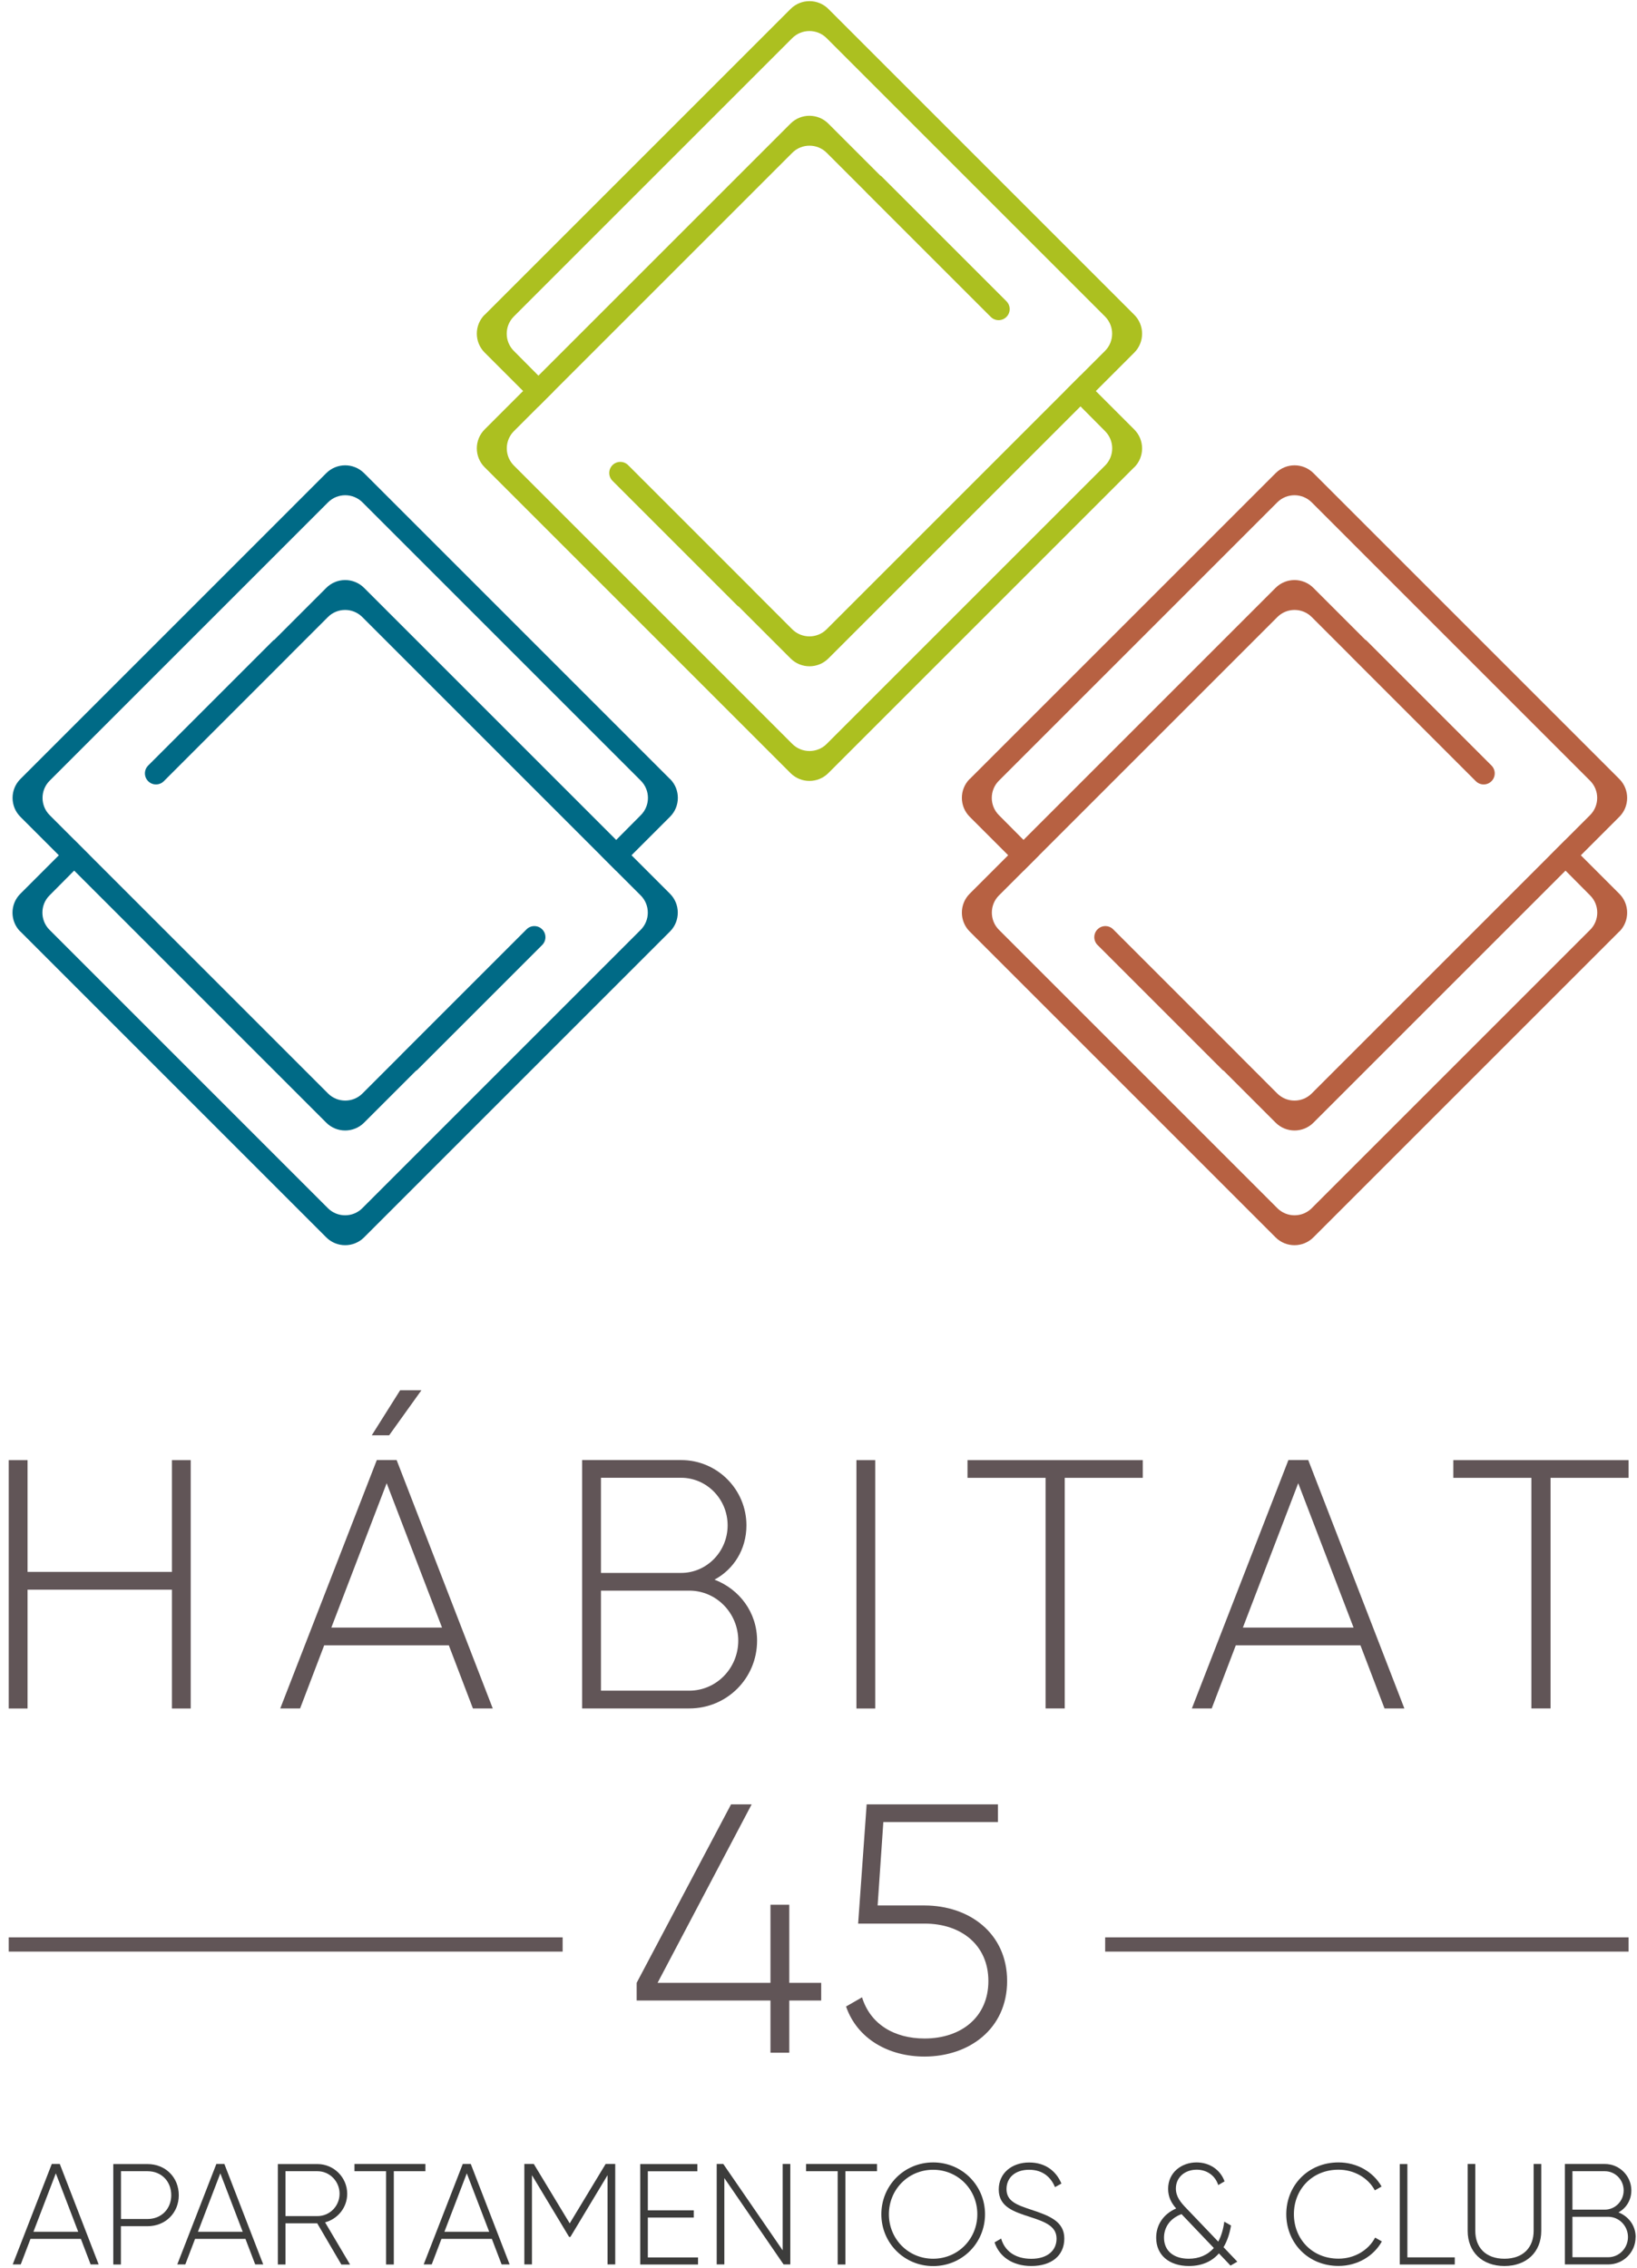 <svg xmlns="http://www.w3.org/2000/svg" width="166" height="230" viewBox="0 0 166 230" fill="none"><path d="M8.202 227.058H3.092L2.103 229.648H1.289L5.25 219.462H6.065L10.005 229.648H9.191L8.202 227.058ZM7.931 226.334L5.661 220.409L3.391 226.334H7.931Z" fill="#3C3C3B"></path><path d="M18.13 222.623C18.13 224.412 16.793 225.77 14.955 225.77H12.261V229.655H11.488V219.469H14.955C16.786 219.469 18.13 220.82 18.13 222.63V222.623ZM17.364 222.623C17.364 221.21 16.362 220.193 14.962 220.193H12.268V225.039H14.962C16.362 225.039 17.364 224.022 17.364 222.623Z" fill="#3C3C3B"></path><path d="M24.89 227.058H19.78L18.791 229.648H17.977L21.938 219.462H22.753L26.693 229.648H25.879L24.89 227.058ZM24.612 226.334L22.342 220.409L20.073 226.334H24.612Z" fill="#3C3C3B"></path><path d="M32.166 225.477H28.949V229.655H28.176V219.469H32.193C33.85 219.469 35.208 220.82 35.208 222.484C35.208 223.869 34.261 225.032 32.966 225.38L35.5 229.662H34.616L32.172 225.484L32.166 225.477ZM28.949 224.746H32.193C33.433 224.746 34.435 223.73 34.435 222.477C34.435 221.224 33.433 220.193 32.193 220.193H28.949V224.746Z" fill="#3C3C3B"></path><path d="M43.138 220.193H39.935V229.655H39.148V220.193H35.946V219.462H43.138V220.193Z" fill="#3C3C3B"></path><path d="M49.877 227.058H44.767L43.778 229.648H42.964L46.925 219.462H47.74L51.68 229.648H50.866L49.877 227.058ZM49.606 226.334L47.336 220.409L45.066 226.334H49.606Z" fill="#3C3C3B"></path><path d="M62.381 229.648H61.608V220.597L57.842 226.856H57.709L53.943 220.597V229.648H53.17V219.462H54.131L57.772 225.484L61.413 219.462H62.388V229.648H62.381Z" fill="#3C3C3B"></path><path d="M70.784 228.924V229.655H64.922V219.469H70.715V220.2H65.695V224.161H70.353V224.892H65.695V228.937H70.791L70.784 228.924Z" fill="#3C3C3B"></path><path d="M80.141 219.462V229.648H79.459L73.451 220.889V229.648H72.678V219.462H73.346L79.368 228.22V219.462H80.141Z" fill="#3C3C3B"></path><path d="M88.934 220.193H85.732V229.655H84.945V220.193H81.742V219.462H88.934V220.193Z" fill="#3C3C3B"></path><path d="M89.373 224.558C89.373 221.648 91.684 219.302 94.629 219.302C97.574 219.302 99.886 221.648 99.886 224.558C99.886 227.468 97.574 229.815 94.629 229.815C91.684 229.815 89.373 227.468 89.373 224.558ZM99.106 224.558C99.106 222.052 97.142 220.047 94.622 220.047C92.102 220.047 90.139 222.052 90.139 224.558C90.139 227.065 92.102 229.07 94.622 229.07C97.142 229.07 99.106 227.065 99.106 224.558Z" fill="#3C3C3B"></path><path d="M100.853 227.413L101.522 227.023C101.87 228.248 102.907 229.077 104.578 229.077C106.249 229.077 107.14 228.206 107.14 227.037C107.14 225.812 106.061 225.352 104.508 224.851C102.803 224.301 101.278 223.82 101.278 222.045C101.278 220.374 102.629 219.309 104.362 219.309C106.096 219.309 107.14 220.27 107.634 221.446L106.98 221.808C106.604 220.889 105.817 220.047 104.362 220.047C102.907 220.047 102.065 220.875 102.065 222.01C102.065 223.236 103.095 223.611 104.55 224.092C106.353 224.691 107.927 225.255 107.927 227.016C107.927 228.777 106.604 229.808 104.578 229.808C102.67 229.808 101.32 228.847 100.853 227.406V227.413Z" fill="#3C3C3B"></path><path d="M124.782 229.766L123.605 228.527C122.923 229.313 121.921 229.808 120.563 229.808C118.558 229.808 117.242 228.701 117.242 226.939C117.242 225.672 117.938 224.551 119.268 223.974C118.802 223.437 118.453 222.839 118.453 221.982C118.453 220.311 119.825 219.302 121.336 219.302C122.617 219.302 123.738 220.012 124.176 221.223L123.536 221.599C123.229 220.639 122.387 220.04 121.35 220.04C120.138 220.04 119.24 220.827 119.24 221.948C119.24 222.776 119.721 223.361 120.347 224.001L123.536 227.336C123.828 226.8 124.044 226.111 124.148 225.31L124.831 225.7C124.698 226.501 124.455 227.26 124.072 227.9L125.471 229.369L124.789 229.759L124.782 229.766ZM123.083 227.977L119.811 224.544C118.53 225.025 118.036 225.999 118.036 226.932C118.036 228.269 119.01 229.07 120.542 229.07C121.572 229.07 122.45 228.708 123.09 227.977H123.083Z" fill="#3C3C3B"></path><path d="M130.435 224.558C130.435 221.648 132.635 219.302 135.733 219.302C137.613 219.302 139.256 220.263 140.098 221.746L139.416 222.136C138.748 220.882 137.335 220.04 135.733 220.04C133.053 220.04 131.208 222.045 131.208 224.551C131.208 227.058 133.053 229.063 135.733 229.063C137.348 229.063 138.776 228.206 139.444 226.925L140.126 227.315C139.298 228.812 137.634 229.801 135.733 229.801C132.635 229.801 130.435 227.455 130.435 224.544V224.558Z" fill="#3C3C3B"></path><path d="M147.52 228.924V229.655H141.943V219.469H142.716V228.93H147.52V228.924Z" fill="#3C3C3B"></path><path d="M148.829 226.243V219.462H149.602V226.243C149.602 227.9 150.632 229.07 152.554 229.07C154.475 229.07 155.519 227.907 155.519 226.243V219.462H156.292V226.243C156.292 228.394 154.795 229.808 152.554 229.808C150.312 229.808 148.829 228.394 148.829 226.243Z" fill="#3C3C3B"></path><path d="M165.858 226.87C165.858 228.415 164.619 229.648 163.08 229.648H158.687V219.462H162.746C164.229 219.462 165.426 220.674 165.426 222.142C165.426 223.131 164.904 223.946 164.118 224.37C165.134 224.76 165.865 225.707 165.865 226.877L165.858 226.87ZM159.453 220.193V224.092H162.739C163.783 224.092 164.647 223.222 164.647 222.142C164.647 221.063 163.79 220.193 162.739 220.193H159.453ZM165.085 226.87C165.085 225.735 164.18 224.816 163.08 224.816H159.453V228.917H163.08C164.187 228.917 165.085 227.998 165.085 226.863V226.87Z" fill="#3C3C3B"></path><path d="M19.341 148.08V173.269H17.434V161.217H2.793V173.269H0.885V148.08H2.793V159.414H17.434V148.08H19.341Z" fill="#615557"></path><path d="M45.505 166.857H32.876L30.432 173.262H28.42L38.209 148.073H40.221L49.968 173.262H47.956L45.512 166.857H45.505ZM44.823 165.061L39.211 150.419L33.6 165.061H44.823ZM39.462 145.56H37.7L40.576 140.993H42.734L39.462 145.56Z" fill="#615557"></path><path d="M76.772 166.39C76.772 170.205 73.715 173.262 69.9 173.262H59.032V148.073H69.071C72.74 148.073 75.692 151.06 75.692 154.694C75.692 157.138 74.397 159.157 72.455 160.201C74.975 161.169 76.772 163.508 76.772 166.39ZM60.94 149.876V159.519H69.071C71.661 159.519 73.785 157.36 73.785 154.694C73.785 152.028 71.661 149.869 69.071 149.869H60.94V149.876ZM74.864 166.39C74.864 163.585 72.636 161.315 69.9 161.315H60.94V171.459H69.9C72.636 171.459 74.864 169.189 74.864 166.383V166.39Z" fill="#615557"></path><path d="M88.753 148.08V173.269H86.846V148.08H88.753Z" fill="#615557"></path><path d="M115.884 149.876H107.969V173.262H106.026V149.876H98.11V148.08H115.884V149.876Z" fill="#615557"></path><path d="M137.947 166.857H125.318L122.874 173.262H120.862L130.651 148.073H132.663L142.41 173.262H140.398L137.954 166.857H137.947ZM137.258 165.061L131.646 150.419L126.035 165.061H137.258Z" fill="#615557"></path><path d="M165.148 149.876H157.232V173.262H155.29V149.876H147.374V148.08H165.148V149.876Z" fill="#615557"></path><path d="M57.055 196.48H0.885V197.921H57.055V196.48Z" fill="#615557"></path><path d="M165.148 196.48H112.069V197.921H165.148V196.48Z" fill="#615557"></path><path d="M83.274 202.885H80.037V208.177H78.129V202.885H64.56V201.089L74.133 182.988H76.222L66.683 201.089H78.129V193.173H80.037V201.089H83.274V202.885Z" fill="#615557"></path><path d="M102.127 200.901C102.127 205.761 98.277 208.566 93.745 208.566C90.146 208.566 86.943 206.805 85.794 203.491L87.416 202.558C88.245 205.259 90.654 206.735 93.752 206.735C97.498 206.735 100.227 204.542 100.227 200.908C100.227 197.274 97.491 195.081 93.752 195.081H87.02L87.883 182.988H101.194V184.784H89.575L88.997 193.243H93.745C98.277 193.243 102.127 196.049 102.127 200.908V200.901Z" fill="#615557"></path><path d="M67.937 79.002L36.921 47.986C35.862 46.928 34.143 46.928 33.084 47.986L2.069 79.002C1.01 80.061 1.01 81.78 2.069 82.839L33.084 113.855C34.143 114.913 35.862 114.913 36.921 113.855L42.177 108.598C42.212 108.57 42.261 108.556 42.295 108.522L54.98 95.837C55.419 95.398 55.419 94.688 54.98 94.249C54.542 93.811 53.831 93.811 53.393 94.249L40.708 106.934C40.708 106.934 40.708 106.941 40.701 106.948L36.754 110.896C35.793 111.856 34.226 111.856 33.266 110.896L5.034 82.665C4.074 81.704 4.074 80.137 5.034 79.177L33.266 50.945C34.226 49.985 35.793 49.985 36.754 50.945L64.985 79.177C65.945 80.137 65.945 81.704 64.985 82.665L60.933 86.744L62.478 88.297L67.944 82.832C69.002 81.773 69.002 80.054 67.944 78.996L67.937 79.002Z" fill="#006A86"></path><path d="M2.069 94.472L33.084 125.488C34.143 126.546 35.862 126.546 36.921 125.488L67.937 94.472C68.995 93.414 68.995 91.694 67.937 90.636L36.921 59.62C35.862 58.562 34.143 58.562 33.084 59.62L27.828 64.876C27.793 64.904 27.745 64.918 27.71 64.953L15.025 77.638C14.586 78.076 14.586 78.787 15.025 79.225C15.463 79.664 16.174 79.664 16.612 79.225L29.297 66.54C29.297 66.54 29.297 66.533 29.304 66.526L33.252 62.579C34.212 61.618 35.779 61.618 36.74 62.579L64.971 90.81C65.931 91.771 65.931 93.337 64.971 94.298L36.74 122.529C35.779 123.49 34.212 123.49 33.252 122.529L5.02 94.298C4.06 93.337 4.06 91.771 5.02 90.81L9.072 86.73L7.527 85.178L2.062 90.643C1.003 91.701 1.003 93.421 2.062 94.479L2.069 94.472Z" fill="#006A86"></path><path d="M49.153 31.925L80.169 0.909C81.227 -0.149 82.947 -0.149 84.005 0.909L115.021 31.925C116.079 32.983 116.079 34.703 115.021 35.761L84.005 66.777C82.947 67.835 81.227 67.835 80.169 66.777L74.913 61.521C74.878 61.493 74.829 61.479 74.794 61.444L62.109 48.759C61.671 48.321 61.671 47.611 62.109 47.172C62.548 46.733 63.258 46.733 63.697 47.172L76.382 59.857C76.382 59.857 76.382 59.864 76.389 59.871L80.336 63.818C81.297 64.779 82.863 64.779 83.824 63.818L112.055 35.587C113.016 34.626 113.016 33.06 112.055 32.099L83.824 3.868C82.863 2.907 81.297 2.907 80.336 3.868L52.105 32.099C51.144 33.06 51.144 34.626 52.105 35.587L56.157 39.667L54.611 41.219L49.146 35.754C48.088 34.696 48.088 32.976 49.146 31.918L49.153 31.925Z" fill="#ACC020"></path><path d="M115.014 47.388L83.998 78.404C82.94 79.462 81.22 79.462 80.162 78.404L49.146 47.388C48.088 46.33 48.088 44.61 49.146 43.552L80.162 12.536C81.22 11.477 82.94 11.477 83.998 12.536L89.254 17.792C89.289 17.82 89.338 17.834 89.373 17.869L102.058 30.553C102.496 30.992 102.496 31.702 102.058 32.141C101.619 32.579 100.909 32.579 100.47 32.141L87.785 19.456C87.785 19.456 87.785 19.449 87.778 19.442L83.831 15.495C82.87 14.534 81.304 14.534 80.343 15.495L52.112 43.726C51.151 44.687 51.151 46.253 52.112 47.214L80.343 75.445C81.304 76.406 82.87 76.406 83.831 75.445L112.062 47.214C113.023 46.253 113.023 44.687 112.062 43.726L108.01 39.646L109.556 38.093L115.021 43.559C116.079 44.617 116.079 46.337 115.021 47.395L115.014 47.388Z" fill="#ACC020"></path><path d="M164.201 94.472L133.185 125.488C132.127 126.546 130.407 126.546 129.349 125.488L98.333 94.472C97.275 93.414 97.275 91.694 98.333 90.636L129.349 59.62C130.407 58.562 132.127 58.562 133.185 59.62L138.441 64.876C138.476 64.904 138.525 64.918 138.56 64.953L151.245 77.638C151.683 78.076 151.683 78.787 151.245 79.225C150.806 79.664 150.096 79.664 149.657 79.225L136.972 66.54C136.972 66.54 136.972 66.533 136.965 66.526L133.018 62.579C132.057 61.618 130.491 61.618 129.53 62.579L101.299 90.81C100.338 91.771 100.338 93.337 101.299 94.298L129.53 122.529C130.491 123.49 132.057 123.49 133.018 122.529L161.249 94.298C162.21 93.337 162.21 91.771 161.249 90.81L157.197 86.73L158.743 85.178L164.208 90.643C165.266 91.701 165.266 93.421 164.208 94.479L164.201 94.472Z" fill="#B76142"></path><path d="M98.34 79.002L129.356 47.986C130.414 46.928 132.134 46.928 133.192 47.986L164.208 79.002C165.266 80.061 165.266 81.78 164.208 82.839L133.192 113.855C132.134 114.913 130.414 114.913 129.356 113.855L124.1 108.598C124.065 108.57 124.016 108.556 123.981 108.522L111.296 95.837C110.858 95.398 110.858 94.688 111.296 94.249C111.735 93.811 112.445 93.811 112.884 94.249L125.569 106.934C125.569 106.934 125.569 106.941 125.576 106.948L129.523 110.896C130.484 111.856 132.05 111.856 133.011 110.896L161.242 82.665C162.203 81.704 162.203 80.137 161.242 79.177L133.011 50.945C132.05 49.985 130.484 49.985 129.523 50.945L101.292 79.177C100.331 80.137 100.331 81.704 101.292 82.665L105.344 86.744L103.798 88.297L98.333 82.832C97.275 81.773 97.275 80.054 98.333 78.996L98.34 79.002Z" fill="#B76142"></path></svg>